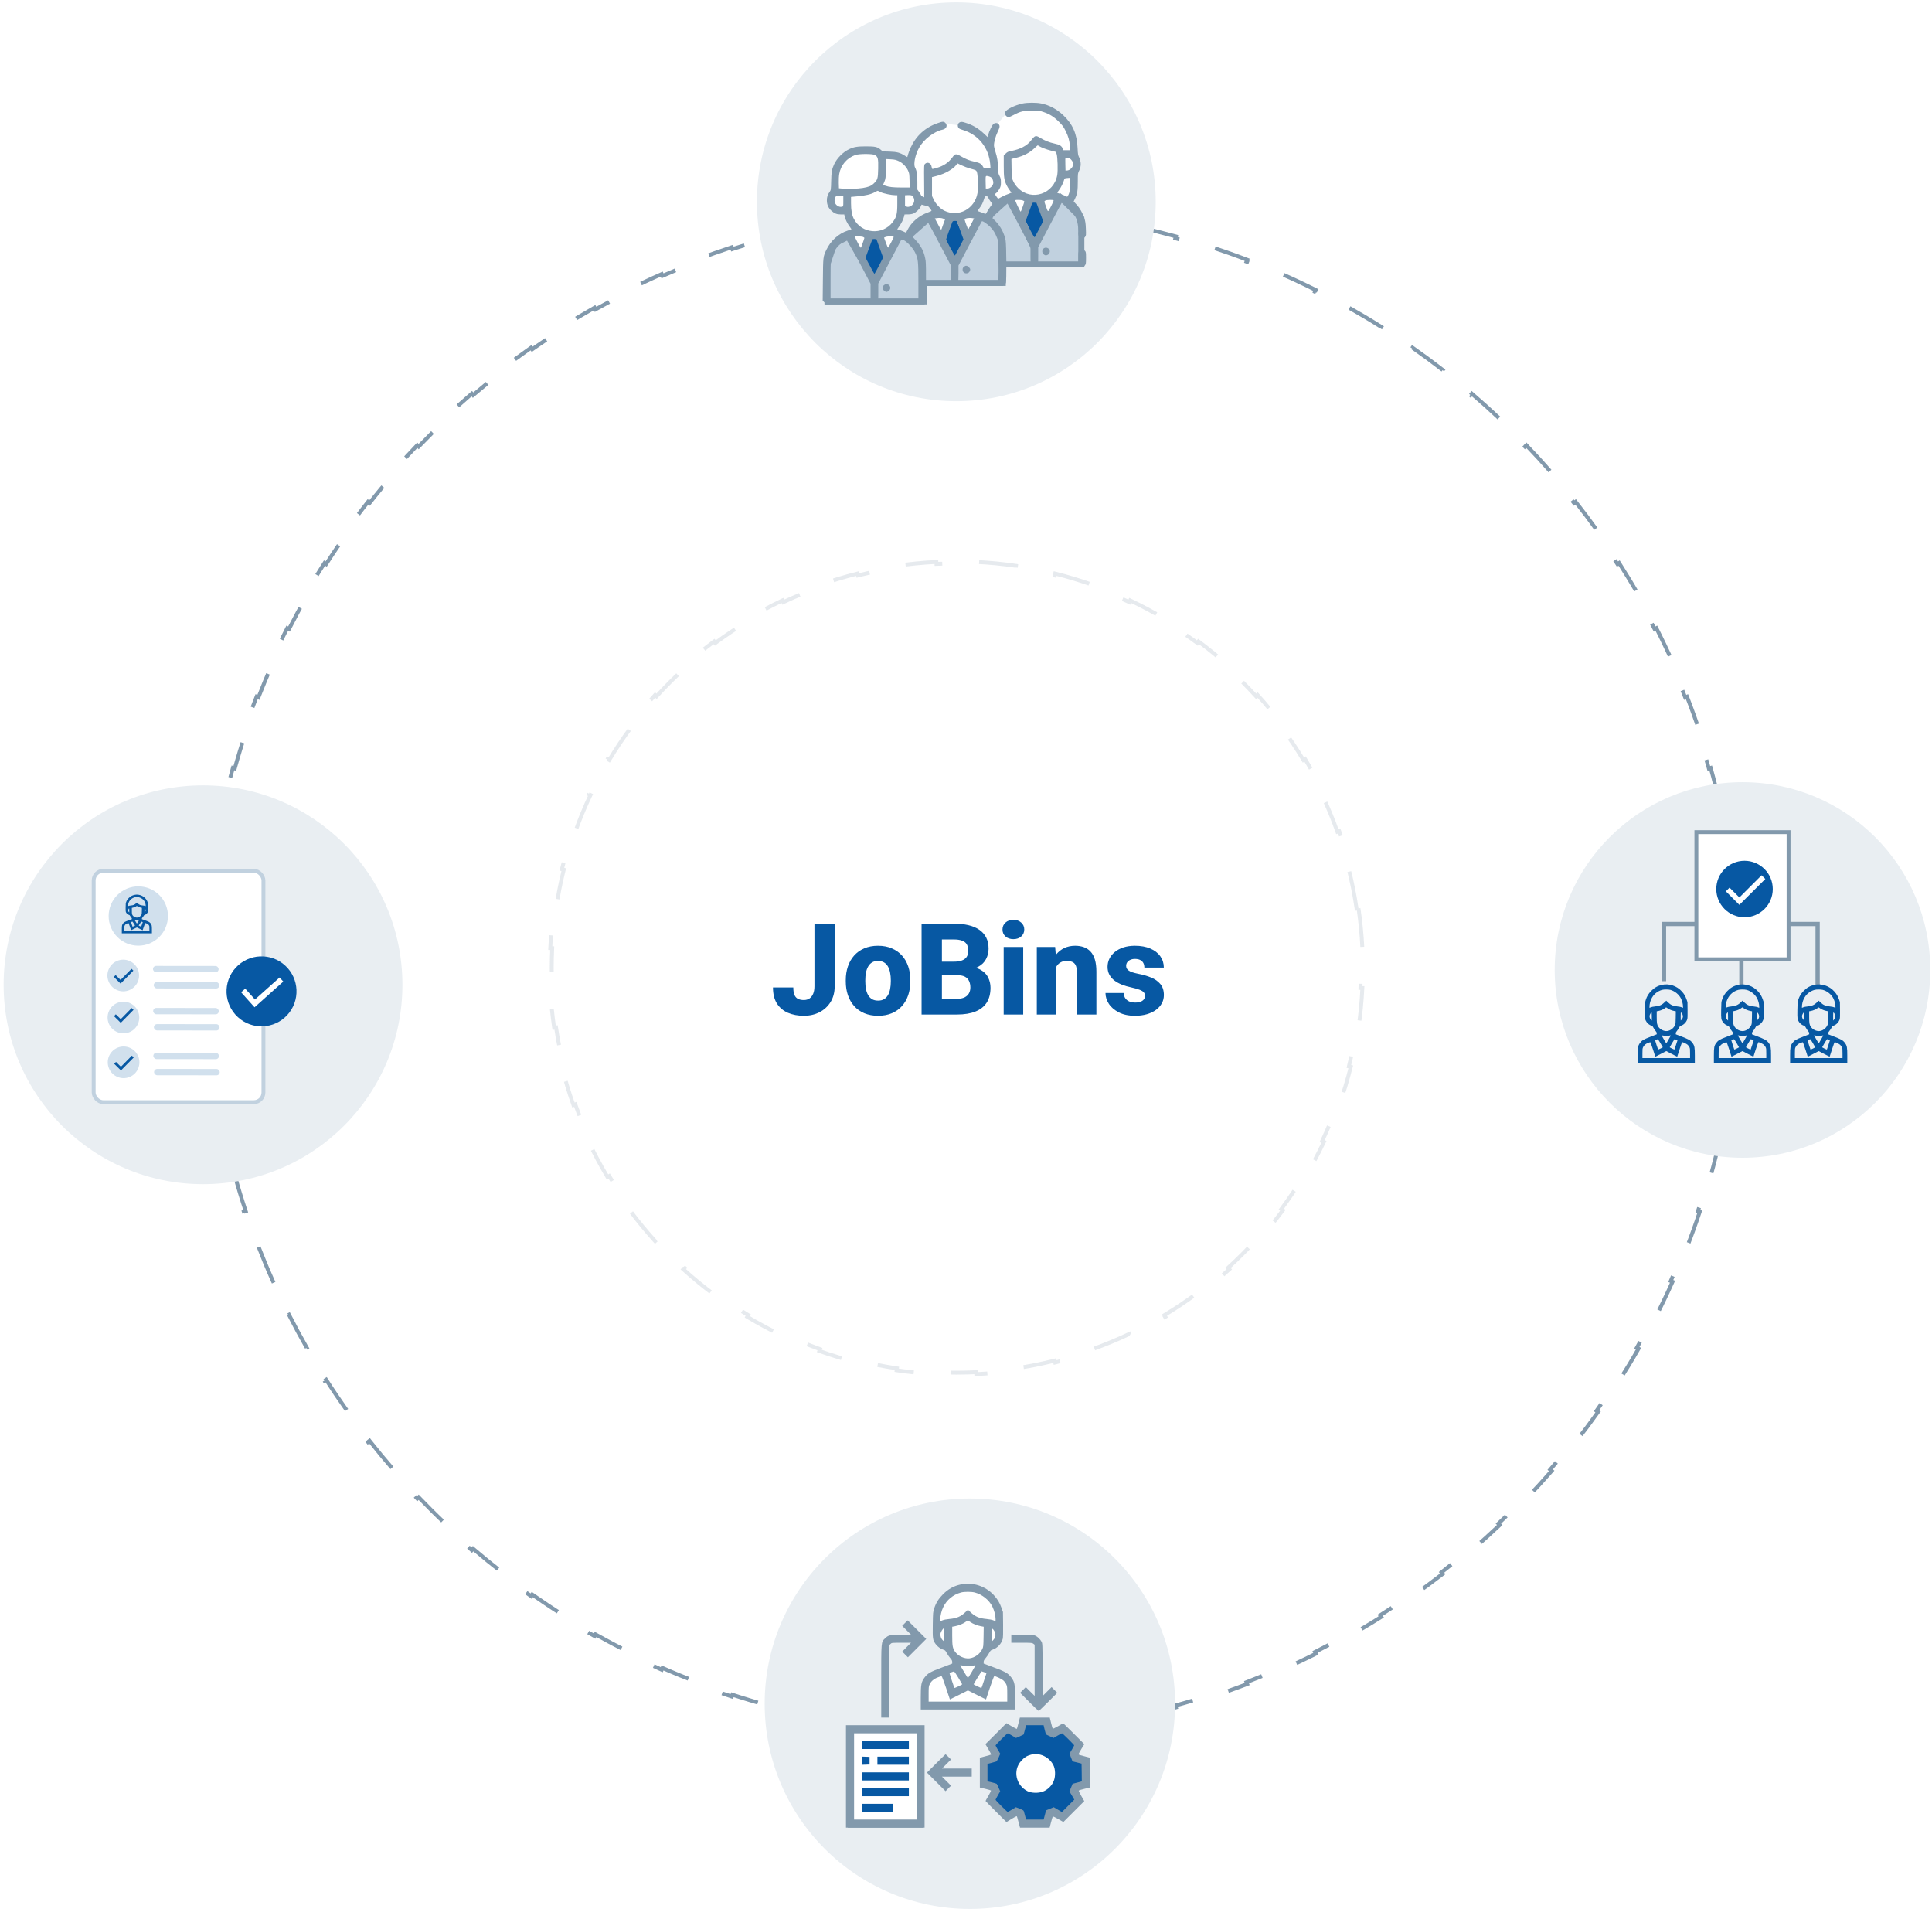 <svg width="499" height="493" viewBox="0 0 499 493" fill="none" xmlns="http://www.w3.org/2000/svg">
<path d="M448.469 236.456C448.704 239.663 448.862 242.891 448.941 246.138L448.441 246.15C448.48 247.762 448.5 249.379 448.5 251C448.5 252.621 448.48 254.238 448.441 255.85L448.941 255.862C448.862 259.109 448.704 262.337 448.469 265.544L447.97 265.507C447.733 268.737 447.418 271.945 447.026 275.13L447.522 275.191C447.126 278.412 446.651 281.609 446.1 284.78L445.608 284.694C445.054 287.882 444.423 291.044 443.717 294.177L444.205 294.287C443.492 297.45 442.703 300.584 441.839 303.688L441.358 303.554C440.491 306.668 439.549 309.751 438.534 312.801L439.009 312.959C437.986 316.033 436.889 319.074 435.72 322.079L435.254 321.897C434.083 324.908 432.84 327.883 431.526 330.819L431.982 331.024C430.66 333.979 429.267 336.896 427.806 339.772L427.36 339.546C425.897 342.423 424.366 345.261 422.767 348.055L423.201 348.303C421.595 351.112 419.921 353.877 418.182 356.597L417.76 356.328C416.022 359.046 414.219 361.719 412.353 364.344L412.76 364.634C410.886 367.27 408.949 369.857 406.951 372.395L406.558 372.086C404.563 374.62 402.507 377.103 400.391 379.535L400.769 379.863C398.647 382.302 396.466 384.688 394.229 387.02L393.868 386.673C391.636 388.999 389.348 391.271 387.004 393.485L387.348 393.849C385 396.068 382.597 398.23 380.142 400.334L379.817 399.954C377.37 402.051 374.871 404.089 372.322 406.066L372.629 406.461C370.077 408.44 367.475 410.358 364.825 412.214L364.539 411.804C361.901 413.651 359.215 415.436 356.484 417.156L356.751 417.579C354.02 419.299 351.243 420.954 348.423 422.543L348.178 422.107C345.374 423.687 342.527 425.201 339.639 426.646L339.863 427.093C336.979 428.537 334.053 429.913 331.09 431.218L330.889 430.761C327.945 432.058 324.964 433.285 321.946 434.441L322.125 434.908C319.115 436.061 316.069 437.143 312.99 438.152L312.834 437.677C309.78 438.678 306.693 439.607 303.574 440.462L303.706 440.944C300.6 441.795 297.463 442.573 294.297 443.276L294.189 442.788C291.053 443.483 287.89 444.105 284.701 444.651L284.785 445.144C281.613 445.686 278.415 446.154 275.193 446.544L275.133 446.048C271.947 446.434 268.739 446.745 265.508 446.978L265.544 447.477C262.337 447.708 259.109 447.864 255.862 447.942L255.85 447.442C254.238 447.481 252.621 447.5 251 447.5C249.379 447.5 247.762 447.481 246.15 447.442L246.138 447.942C242.891 447.864 239.663 447.708 236.456 447.477L236.492 446.978C233.261 446.745 230.053 446.434 226.867 446.048L226.807 446.544C223.585 446.154 220.387 445.686 217.215 445.144L217.299 444.651C214.11 444.105 210.947 443.483 207.811 442.788L207.703 443.276C204.537 442.573 201.4 441.795 198.294 440.944L198.426 440.462C195.307 439.607 192.22 438.678 189.166 437.677L189.01 438.152C185.931 437.143 182.885 436.061 179.875 434.908L180.054 434.441C177.036 433.285 174.055 432.058 171.111 430.761L170.91 431.218C167.947 429.913 165.021 428.537 162.137 427.093L162.361 426.646C159.473 425.201 156.626 423.687 153.822 422.107L153.577 422.543C150.757 420.954 147.981 419.299 145.249 417.579L145.516 417.156C142.785 415.436 140.099 413.651 137.461 411.804L137.175 412.214C134.525 410.358 131.923 408.44 129.371 406.461L129.678 406.066C127.129 404.089 124.63 402.051 122.183 399.954L121.858 400.334C119.403 398.23 117 396.068 114.652 393.849L114.996 393.485C112.652 391.271 110.364 388.999 108.132 386.673L107.771 387.02C105.534 384.688 103.353 382.301 101.231 379.863L101.609 379.535C99.493 377.103 97.437 374.62 95.442 372.086L95.049 372.395C93.051 369.857 91.114 367.27 89.24 364.634L89.647 364.344C87.781 361.719 85.978 359.046 84.24 356.328L83.818 356.597C82.079 353.877 80.405 351.112 78.799 348.303L79.233 348.055C77.634 345.261 76.103 342.423 74.64 339.546L74.194 339.772C72.733 336.896 71.34 333.979 70.018 331.024L70.474 330.819C69.16 327.883 67.917 324.908 66.746 321.897L66.28 322.079C65.111 319.074 64.014 316.033 62.991 312.959L63.466 312.801C62.451 309.751 61.509 306.668 60.642 303.554L60.161 303.688C59.297 300.584 58.508 297.45 57.795 294.287L58.283 294.177C57.577 291.044 56.946 287.882 56.392 284.694L55.9 284.78C55.349 281.609 54.874 278.412 54.478 275.191L54.974 275.13C54.582 271.945 54.267 268.737 54.03 265.507L53.531 265.544C53.296 262.337 53.138 259.109 53.059 255.862L53.559 255.85C53.52 254.238 53.5 252.621 53.5 251C53.5 249.379 53.52 247.762 53.559 246.15L53.059 246.138C53.138 242.891 53.296 239.663 53.531 236.456L54.03 236.493C54.267 233.263 54.582 230.055 54.974 226.87L54.478 226.809C54.874 223.588 55.349 220.391 55.9 217.22L56.392 217.306C56.946 214.118 57.577 210.956 58.283 207.823L57.795 207.713C58.508 204.55 59.297 201.416 60.161 198.312L60.642 198.447C61.509 195.332 62.451 192.249 63.466 189.199L62.991 189.041C64.014 185.967 65.111 182.926 66.28 179.921L66.746 180.103C67.917 177.092 69.16 174.117 70.474 171.181L70.018 170.976C71.34 168.021 72.733 165.104 74.194 162.228L74.64 162.454C76.103 159.577 77.634 156.739 79.233 153.945L78.799 153.697C80.405 150.888 82.079 148.123 83.818 145.403L84.24 145.672C85.978 142.954 87.781 140.281 89.647 137.656L89.24 137.366C91.114 134.73 93.051 132.143 95.049 129.605L95.442 129.914C97.437 127.38 99.493 124.897 101.609 122.465L101.231 122.137C103.353 119.699 105.534 117.312 107.771 114.98L108.132 115.327C110.364 113.001 112.652 110.729 114.996 108.515L114.652 108.151C117 105.932 119.403 103.769 121.858 101.666L122.183 102.046C124.63 99.949 127.129 97.911 129.678 95.934L129.371 95.539C131.923 93.56 134.525 91.642 137.175 89.786L137.461 90.196C140.099 88.349 142.785 86.564 145.516 84.844L145.249 84.421C147.981 82.701 150.757 81.046 153.577 79.457L153.822 79.893C156.626 78.313 159.473 76.799 162.361 75.354L162.137 74.907C165.021 73.463 167.947 72.087 170.91 70.782L171.111 71.239C174.055 69.942 177.036 68.715 180.054 67.559L179.875 67.092C182.885 65.939 185.931 64.857 189.01 63.848L189.166 64.323C192.22 63.322 195.307 62.393 198.426 61.538L198.294 61.056C201.4 60.205 204.537 59.427 207.703 58.724L207.811 59.212C210.947 58.517 214.11 57.895 217.299 57.349L217.215 56.856C220.387 56.314 223.585 55.846 226.807 55.456L226.867 55.952C230.053 55.566 233.261 55.255 236.492 55.022L236.456 54.523C239.663 54.292 242.891 54.136 246.138 54.058L246.15 54.558C247.762 54.519 249.379 54.5 251 54.5C252.621 54.5 254.238 54.519 255.85 54.558L255.862 54.058C259.109 54.136 262.337 54.292 265.544 54.523L265.508 55.022C268.739 55.255 271.947 55.566 275.133 55.952L275.193 55.456C278.415 55.846 281.613 56.314 284.785 56.856L284.701 57.349C287.89 57.895 291.053 58.517 294.189 59.212L294.297 58.724C297.463 59.427 300.6 60.205 303.706 61.056L303.574 61.538C306.693 62.393 309.78 63.322 312.834 64.323L312.99 63.848C316.069 64.857 319.115 65.939 322.125 67.092L321.946 67.559C324.964 68.715 327.945 69.942 330.889 71.239L331.09 70.782C334.053 72.087 336.979 73.463 339.863 74.907L339.639 75.354C342.527 76.799 345.374 78.313 348.178 79.893L348.423 79.457C351.243 81.046 354.02 82.701 356.751 84.421L356.484 84.844C359.215 86.564 361.901 88.349 364.539 90.196L364.825 89.786C367.475 91.642 370.077 93.56 372.629 95.539L372.322 95.934C374.871 97.911 377.37 99.949 379.817 102.046L380.142 101.666C382.597 103.77 385 105.932 387.348 108.151L387.004 108.515C389.348 110.73 391.636 113.001 393.868 115.327L394.229 114.98C396.466 117.312 398.647 119.699 400.769 122.137L400.391 122.465C402.507 124.897 404.563 127.38 406.558 129.914L406.951 129.605C408.949 132.143 410.886 134.73 412.76 137.366L412.353 137.656C414.219 140.281 416.022 142.954 417.76 145.672L418.182 145.403C419.921 148.123 421.595 150.888 423.201 153.697L422.767 153.945C424.366 156.739 425.897 159.577 427.36 162.454L427.806 162.228C429.267 165.104 430.66 168.021 431.982 170.976L431.526 171.181C432.84 174.117 434.083 177.092 435.254 180.103L435.72 179.921C436.889 182.926 437.986 185.967 439.009 189.041L438.534 189.199C439.549 192.249 440.491 195.332 441.358 198.446L441.839 198.312C442.703 201.416 443.492 204.55 444.205 207.713L443.717 207.823C444.423 210.956 445.054 214.118 445.608 217.306L446.1 217.22C446.651 220.391 447.126 223.588 447.522 226.809L447.026 226.87C447.418 230.055 447.733 233.263 447.97 236.493L448.469 236.456Z" stroke="#8299AC" stroke-dasharray="10 10"/>
<path d="M350.877 234.591C351.373 237.961 351.708 241.383 351.876 244.85L351.376 244.874C351.458 246.573 351.5 248.284 351.5 250.004C351.5 251.724 351.458 253.434 351.376 255.134L351.876 255.158C351.708 258.624 351.373 262.046 350.877 265.416L350.382 265.344C349.881 268.754 349.214 272.11 348.392 275.405L348.877 275.526C348.039 278.88 347.04 282.171 345.889 285.388L345.418 285.22C344.26 288.454 342.948 291.615 341.489 294.693L341.941 294.907C340.465 298.023 338.84 301.054 337.076 303.992L336.647 303.734C334.883 306.672 332.978 309.516 330.942 312.257L331.343 312.555C329.292 315.317 327.108 317.974 324.801 320.518L324.431 320.182C322.132 322.716 319.712 325.136 317.178 327.434L317.514 327.805C314.97 330.112 312.313 332.295 309.551 334.347L309.253 333.946C306.512 335.982 303.668 337.887 300.73 339.651L300.988 340.08C298.05 341.844 295.019 343.469 291.904 344.945L291.689 344.493C288.611 345.952 285.45 347.264 282.216 348.422L282.384 348.892C279.167 350.044 275.876 351.043 272.522 351.881L272.401 351.395C269.106 352.218 265.75 352.884 262.34 353.386L262.412 353.881C259.042 354.376 255.62 354.712 252.154 354.88L252.13 354.38C250.43 354.462 248.72 354.504 247 354.504C245.28 354.504 243.57 354.462 241.87 354.38L241.846 354.88C238.38 354.712 234.958 354.376 231.588 353.881L231.66 353.386C228.25 352.884 224.894 352.218 221.599 351.395L221.478 351.881C218.124 351.043 214.833 350.044 211.616 348.892L211.784 348.422C208.55 347.264 205.389 345.952 202.311 344.493L202.097 344.945C198.981 343.469 195.95 341.844 193.012 340.08L193.27 339.651C190.332 337.887 187.488 335.982 184.747 333.946L184.449 334.347C181.687 332.295 179.03 330.112 176.486 327.805L176.822 327.434C174.288 325.136 171.868 322.716 169.569 320.182L169.199 320.518C166.892 317.974 164.708 315.317 162.657 312.555L163.058 312.257C161.022 309.516 159.117 306.672 157.353 303.734L156.924 303.992C155.16 301.054 153.535 298.023 152.059 294.907L152.511 294.693C151.052 291.615 149.74 288.454 148.582 285.22L148.111 285.388C146.96 282.171 145.961 278.88 145.123 275.526L145.608 275.405C144.786 272.11 144.119 268.754 143.618 265.344L143.123 265.416C142.627 262.046 142.292 258.624 142.124 255.158L142.624 255.134C142.542 253.434 142.5 251.724 142.5 250.004C142.5 248.284 142.542 246.573 142.624 244.874L142.124 244.85C142.292 241.383 142.627 237.961 143.123 234.591L143.618 234.664C144.119 231.254 144.786 227.898 145.608 224.603L145.123 224.482C145.961 221.128 146.96 217.837 148.111 214.619L148.582 214.788C149.74 211.553 151.052 208.393 152.511 205.315L152.059 205.1C153.535 201.985 155.16 198.954 156.924 196.016L157.353 196.274C159.117 193.336 161.022 190.492 163.058 187.751L162.657 187.453C164.708 184.691 166.892 182.034 169.199 179.49L169.569 179.826C171.868 177.292 174.288 174.871 176.822 172.573L176.486 172.203C179.03 169.896 181.687 167.712 184.449 165.661L184.747 166.062C187.488 164.026 190.332 162.121 193.27 160.357L193.012 159.928C195.95 158.164 198.981 156.539 202.097 155.063L202.311 155.514C205.389 154.056 208.55 152.744 211.784 151.586L211.616 151.115C214.833 149.964 218.124 148.965 221.478 148.127L221.599 148.612C224.894 147.79 228.25 147.123 231.66 146.622L231.588 146.127C234.958 145.631 238.38 145.296 241.846 145.128L241.87 145.628C243.57 145.545 245.28 145.504 247 145.504C248.72 145.504 250.43 145.545 252.13 145.628L252.154 145.128C255.62 145.296 259.042 145.631 262.412 146.127L262.34 146.622C265.75 147.123 269.106 147.79 272.401 148.612L272.522 148.127C275.876 148.965 279.167 149.964 282.384 151.115L282.216 151.586C285.45 152.744 288.611 154.056 291.689 155.514L291.903 155.063C295.019 156.539 298.05 158.164 300.988 159.928L300.73 160.357C303.668 162.121 306.512 164.026 309.253 166.062L309.551 165.661C312.313 167.712 314.97 169.896 317.514 172.203L317.178 172.573C319.712 174.871 322.132 177.292 324.431 179.826L324.801 179.49C327.108 182.034 329.292 184.691 331.343 187.453L330.942 187.751C332.978 190.492 334.883 193.336 336.647 196.274L337.076 196.016C338.84 198.954 340.465 201.985 341.941 205.1L341.489 205.314C342.948 208.393 344.26 211.553 345.418 214.788L345.889 214.619C347.04 217.837 348.039 221.128 348.877 224.482L348.392 224.603C349.214 227.898 349.881 231.254 350.382 234.664L350.877 234.591Z" stroke="#8299AC" stroke-opacity="0.2" stroke-dasharray="10 10"/>
<circle cx="52.438" cy="254.322" r="51.5" fill="#E9EEF2"/>
<rect x="24.193" y="224.881" width="43.851" height="59.766" rx="2.5" fill="white" stroke="#C1D1DF"/>
<circle cx="67.546" cy="256.02" r="9.036" transform="rotate(-47.477 67.546 256.02)" fill="#0758A3"/>
<path d="M62.278 256.261L65.743 260.136L73.17 253.49L72.214 252.437L65.853 258.129L63.33 255.312L62.278 256.261Z" fill="white"/>
<circle cx="35.722" cy="236.569" r="7.658" transform="rotate(-22.62 35.722 236.569)" fill="#D1E0ED"/>
<path d="M34.762 231.102C34.181 231.223 33.722 231.469 33.29 231.889C32.929 232.241 32.725 232.559 32.576 232.99C32.474 233.282 32.47 233.327 32.454 234.307C32.438 235.428 32.45 235.503 32.681 235.825C32.823 236.026 33.094 236.219 33.325 236.283C33.467 236.321 33.502 236.359 33.608 236.552C33.675 236.673 33.804 236.855 33.894 236.953C34.016 237.086 34.055 237.157 34.055 237.26V237.388L33.188 237.706C32.238 238.047 32.038 238.16 31.775 238.497C31.504 238.846 31.465 239.05 31.465 240.11V241.033H35.35H39.236V240.11C39.236 239.054 39.197 238.846 38.93 238.501C38.635 238.126 38.455 238.032 37.05 237.532L36.646 237.388V237.26C36.646 237.157 36.685 237.086 36.806 236.953C36.897 236.855 37.026 236.673 37.093 236.552C37.199 236.359 37.234 236.321 37.376 236.283C37.752 236.177 38.121 235.802 38.215 235.428C38.247 235.314 38.255 234.917 38.247 234.273L38.235 233.293L38.113 232.96C37.956 232.54 37.788 232.271 37.478 231.946C36.791 231.226 35.731 230.897 34.762 231.102ZM35.916 231.741C36.524 231.896 37.093 232.335 37.364 232.862C37.521 233.172 37.627 233.562 37.627 233.849V234.027L37.454 233.955C37.352 233.91 37.12 233.868 36.877 233.846C36.277 233.793 35.951 233.66 35.558 233.301L35.35 233.111L35.146 233.301C34.75 233.66 34.424 233.793 33.824 233.846C33.58 233.868 33.349 233.91 33.247 233.955L33.074 234.027V233.849C33.074 233.581 33.172 233.187 33.309 232.918C33.596 232.332 34.122 231.915 34.781 231.741C35.048 231.669 35.637 231.673 35.916 231.741ZM35.543 234.084C35.778 234.239 36.104 234.364 36.422 234.421L36.65 234.463L36.638 235.257C36.626 235.995 36.618 236.067 36.536 236.23C36.332 236.631 35.919 236.919 35.476 236.972C35.052 237.017 34.538 236.79 34.283 236.435C34.09 236.166 34.055 235.98 34.055 235.186V234.463L34.283 234.421C34.597 234.364 34.926 234.235 35.142 234.088C35.248 234.02 35.335 233.963 35.335 233.959C35.339 233.955 35.433 234.012 35.543 234.084ZM33.388 235.117V235.636L33.27 235.526C33.133 235.401 33.054 235.17 33.09 235C33.117 234.868 33.29 234.599 33.349 234.599C33.372 234.599 33.388 234.803 33.388 235.117ZM37.548 234.845C37.666 235.083 37.635 235.31 37.45 235.5L37.317 235.64L37.313 235.117C37.313 234.618 37.317 234.599 37.387 234.633C37.427 234.656 37.501 234.75 37.548 234.845ZM35.24 237.578C35.445 237.589 35.66 237.581 35.766 237.555C35.868 237.528 35.955 237.517 35.967 237.525C35.982 237.544 35.382 238.531 35.35 238.535C35.331 238.535 34.762 237.623 34.726 237.54C34.718 237.517 34.75 237.513 34.805 237.528C34.856 237.544 35.052 237.566 35.24 237.578ZM34.562 238.512C34.738 238.793 34.879 239.027 34.879 239.035C34.879 239.061 34.255 239.345 34.24 239.326C34.216 239.303 33.82 238.145 33.831 238.138C33.871 238.111 34.165 238.013 34.2 238.009C34.224 238.005 34.389 238.232 34.562 238.512ZM36.689 238.07C36.795 238.107 36.877 238.153 36.869 238.176C36.861 238.195 36.767 238.459 36.665 238.762C36.563 239.065 36.473 239.319 36.461 239.326C36.445 239.345 35.821 239.061 35.821 239.035C35.821 239.001 36.457 238.005 36.477 238.005C36.489 238.005 36.583 238.036 36.689 238.07ZM33.545 239.311L33.863 240.235L34.609 239.879L35.35 239.519L36.092 239.879L36.838 240.235L37.156 239.311C37.332 238.8 37.497 238.384 37.521 238.384C37.635 238.384 38.113 238.6 38.251 238.713C38.337 238.781 38.447 238.917 38.498 239.02C38.581 239.182 38.588 239.243 38.588 239.803V240.409H35.35H32.112V239.803C32.112 239.247 32.12 239.182 32.207 239.02C32.324 238.781 32.548 238.6 32.87 238.482C33.015 238.429 33.153 238.388 33.18 238.388C33.203 238.384 33.364 238.793 33.545 239.311Z" fill="#0758A3"/>
<circle cx="31.833" cy="251.928" r="4.089" transform="rotate(-22.62 31.833 251.928)" fill="#D1E0ED"/>
<path d="M29.397 252.297L31.144 254.021L34.448 250.669L33.967 250.201L31.137 253.071L29.864 251.818L29.397 252.297Z" fill="#0758A3"/>
<rect width="16.954" height="1.635" rx="0.817" transform="matrix(1 0.001 0.001 1 39.514 249.451)" fill="#D1E0ED"/>
<rect width="16.954" height="1.635" rx="0.817" transform="matrix(1 0.001 0.001 1 39.701 253.631)" fill="#D1E0ED"/>
<circle cx="31.88" cy="262.78" r="4.089" transform="rotate(-22.62 31.88 262.78)" fill="#D1E0ED"/>
<path d="M29.442 262.424L31.189 264.148L34.493 260.796L34.011 260.328L31.182 263.198L29.909 261.945L29.442 262.424Z" fill="#0758A3"/>
<rect width="16.954" height="1.635" rx="0.817" transform="matrix(1 0.001 0.001 1 39.56 260.303)" fill="#D1E0ED"/>
<rect width="16.954" height="1.635" rx="0.817" transform="matrix(1 0.001 0.001 1 39.75 264.482)" fill="#D1E0ED"/>
<circle cx="31.923" cy="274.352" r="4.089" transform="rotate(-22.62 31.923 274.352)" fill="#D1E0ED"/>
<path d="M29.489 274.723L31.236 276.447L34.54 273.094L34.058 272.627L31.229 275.497L29.956 274.244L29.489 274.723Z" fill="#0758A3"/>
<rect width="16.954" height="1.635" rx="0.817" transform="matrix(1 0.001 0.001 1 39.603 271.877)" fill="#D1E0ED"/>
<rect width="16.954" height="1.635" rx="0.817" transform="matrix(1 0.001 0.001 1 39.795 276.057)" fill="#D1E0ED"/>
<circle cx="247" cy="52.111" r="51.5" fill="#E9EEF2"/>
<g clip-path="url(#clip0_375_564)">
<path d="M216.079 43.261L215.482 49.226L214.289 51.612L215.482 54.595H218.465L220.85 58.174L219.657 61.156L226.219 72.49L232.78 61.156L230.394 58.174L232.78 54.595H235.763L238.149 52.209H241.131L242.324 54.595L239.938 55.788L246.5 68.314L253.657 55.788L251.272 55.191L254.254 49.823H255.447L257.833 52.209L260.219 51.612L267.377 63.542L273.342 51.612L276.921 52.209L277.517 48.033V43.261V36.7L272.745 28.946L267.377 27.156L260.219 28.946L256.64 33.121L255.447 36.7L248.886 32.525L244.114 31.928L241.131 33.121L237.552 34.911C236.956 36.104 235.763 38.728 235.763 39.683C235.763 40.876 235.166 41.472 234.57 42.069C234.093 42.546 231.587 41.472 230.394 40.876H227.412L226.219 38.49L219.657 39.683L216.079 43.261Z" fill="white"/>
<path d="M215.483 62.945L219.062 61.156L225.623 72.489L232.185 61.156H234.571L239.939 56.384L246.5 67.717L252.465 56.384H254.851L260.816 51.016L266.781 63.542L273.939 51.016L279.307 56.384V68.314H259.027L258.43 73.086H238.746L238.149 77.858H213.693V68.314L215.483 62.945Z" fill="#C1D1DF" stroke="#8299AC" stroke-width="1.5"/>
<path d="M222.641 65.331L225.623 61.155L226.22 60.559L229.202 67.12L225.623 72.488L222.641 65.331Z" fill="#0758A3"/>
<path d="M242.922 60.559L245.904 56.384L246.501 55.787L249.483 62.349L245.904 67.717L242.922 60.559Z" fill="#0758A3"/>
<path d="M264.395 55.788L266.184 51.612L267.973 51.016L270.956 57.577L267.377 62.945L264.395 55.788Z" fill="#0758A3"/>
<path d="M264.097 26.735C262.171 27.147 259.927 28.236 259.648 28.9C259.382 29.538 259.861 30.228 260.564 30.228C260.711 30.228 261.255 29.989 261.8 29.697C263.539 28.767 264.35 28.568 266.554 28.568C268.281 28.581 268.586 28.608 269.543 28.94C271.083 29.458 272.186 30.148 273.474 31.424C274.43 32.367 274.709 32.765 275.227 33.814C275.944 35.275 276.223 36.245 276.329 37.732L276.422 38.795H275.546H274.669L274.443 38.29C274.151 37.652 273.646 37.347 272.332 37.068C271.03 36.789 269.968 36.364 268.786 35.673C267.457 34.877 267.378 34.903 266.249 36.338C265.226 37.652 263.473 38.569 261.109 39.007C260.405 39.14 260.153 39.259 259.754 39.658L259.25 40.163V42.872C259.25 45.781 259.356 46.498 259.98 47.826C260.166 48.211 260.525 48.809 260.79 49.141C261.056 49.486 261.242 49.791 261.215 49.805C261.202 49.831 260.843 49.951 260.445 50.084C260.046 50.203 259.276 50.548 258.758 50.827L257.789 51.345L257.39 50.801C257.178 50.495 256.992 50.203 256.992 50.15C256.992 50.11 257.151 49.951 257.364 49.791C257.563 49.645 257.908 49.207 258.121 48.809C258.466 48.184 258.519 47.959 258.519 47.095C258.519 46.272 258.453 45.98 258.147 45.409C257.842 44.811 257.789 44.559 257.789 43.589C257.789 42.009 257.563 40.574 257.111 39.22C256.899 38.569 256.726 37.825 256.726 37.559C256.726 36.656 257.125 35.222 257.656 34.106C258.254 32.858 258.293 32.526 257.948 32.074C257.629 31.702 256.979 31.676 256.58 32.035C256.235 32.327 255.478 33.894 255.239 34.784L255.079 35.395L254.189 34.558C252.702 33.15 251.175 32.247 249.315 31.689C248.505 31.437 248.293 31.424 247.961 31.556C247.443 31.769 247.23 32.38 247.496 32.884C247.655 33.203 247.881 33.323 248.664 33.562C252.675 34.744 255.425 38.184 255.757 42.447L255.836 43.496H254.986C254.136 43.496 254.123 43.483 253.871 43.018C253.486 42.314 253.061 42.062 251.799 41.783C250.391 41.477 249.488 41.119 248.186 40.362C246.925 39.631 246.699 39.658 245.982 40.641C244.959 42.022 243.697 42.872 241.864 43.39C241.386 43.536 240.921 43.642 240.842 43.642C240.762 43.642 240.656 43.39 240.616 43.084C240.483 42.128 239.54 41.703 238.916 42.327C238.664 42.58 238.65 42.713 238.69 46.777C238.717 49.061 238.717 50.947 238.69 50.947C238.518 50.947 237.867 50.509 237.867 50.389C237.867 50.309 237.654 49.951 237.402 49.605L236.937 48.955V46.989C236.937 44.997 236.791 44.134 236.339 43.257C235.888 42.367 236.379 39.95 237.402 38.13C238.597 35.979 241.254 33.947 243.471 33.482C244.454 33.27 244.813 32.393 244.175 31.756C243.764 31.331 243.485 31.344 242.17 31.809C238.982 32.911 236.618 35.049 235.211 38.117C234.945 38.702 234.639 39.485 234.546 39.857C234.454 40.216 234.361 40.535 234.347 40.561C234.321 40.588 234.029 40.415 233.67 40.189C232.435 39.419 231.718 39.22 229.765 39.153L227.972 39.1L227.454 38.648C226.618 37.931 226.007 37.798 223.656 37.798C221.451 37.798 220.575 37.945 219.339 38.516C217.772 39.246 216.192 40.827 215.448 42.42C214.85 43.735 214.731 44.399 214.678 46.803C214.625 49.008 214.598 49.127 214.293 49.539C213.775 50.217 213.562 50.88 213.562 51.77C213.562 52.833 213.974 53.749 214.757 54.44C215.528 55.144 216.125 55.37 217.175 55.383H218.064L218.144 55.861C218.264 56.512 218.901 57.813 219.486 58.57C219.751 58.916 219.937 59.208 219.911 59.221C219.897 59.234 219.419 59.394 218.875 59.58C216.564 60.337 214.505 62.223 213.416 64.56C212.593 66.3 212.593 66.34 212.539 72.224L212.486 77.642L212.818 77.974C213.243 78.399 213.748 78.399 214.16 77.974L214.492 77.656V72.702C214.492 67.243 214.545 66.778 215.315 65.171C215.979 63.777 218.463 61.479 218.848 61.904C218.914 61.984 220.296 64.56 221.916 67.655L224.851 73.273V75.464C224.851 77.616 224.851 77.656 225.183 77.974C225.595 78.399 226.1 78.399 226.511 77.974C226.843 77.656 226.843 77.616 226.843 75.438V73.22L229.858 67.469L232.886 61.718L233.418 62.01C234.374 62.528 235.782 64.055 236.326 65.158C237.136 66.818 237.203 67.402 237.203 72.888V77.762L237.548 78.027C237.986 78.373 238.411 78.386 238.81 78.054L239.129 77.802L239.168 73.1C239.195 70.364 239.155 67.974 239.075 67.376C238.796 65.291 238 63.63 236.552 62.077L235.715 61.173L236.087 60.416C236.565 59.46 238.053 57.88 238.903 57.415L239.554 57.056L242.568 62.794L245.57 68.518V70.617C245.57 71.891 245.623 72.848 245.716 73.047C246.021 73.724 247.084 73.777 247.416 73.14C247.509 72.994 247.562 71.984 247.562 70.723V68.571L250.564 62.847C252.224 59.699 253.592 57.096 253.618 57.083C253.711 56.963 255 57.853 255.664 58.504C256.514 59.341 257.018 60.138 257.51 61.426L257.855 62.302L257.882 67.482C257.908 70.324 257.948 72.795 257.988 72.954C258.028 73.127 258.24 73.352 258.466 73.472C258.811 73.645 258.944 73.645 259.263 73.512C259.489 73.432 259.714 73.246 259.781 73.113C260.007 72.715 259.954 63.245 259.728 62.077C259.369 60.191 258.373 58.331 257.005 57.003L256.341 56.339L256.766 55.542C257.005 55.104 257.496 54.413 257.868 54.002C258.625 53.205 259.993 52.288 260.166 52.488C260.232 52.554 261.6 55.13 263.221 58.212L266.156 63.816V65.995C266.156 68 266.182 68.199 266.435 68.531C266.793 68.983 267.457 69.009 267.856 68.571C268.135 68.279 268.148 68.133 268.148 66.074V63.87L271.136 58.185C272.77 55.064 274.151 52.474 274.191 52.434C274.337 52.275 275.293 52.926 276.196 53.802C277.79 55.37 278.494 57.149 278.507 59.659C278.507 60.682 278.547 60.921 278.786 61.227C279.171 61.718 279.849 61.705 280.234 61.213C280.513 60.868 280.526 60.735 280.46 59.115C280.42 57.76 280.327 57.163 280.075 56.366C279.623 55.011 278.919 53.776 278.043 52.82L277.312 52.036L277.711 51.199C278.255 50.017 278.375 49.247 278.375 46.83C278.375 44.798 278.388 44.705 278.746 44.027C279.251 43.031 279.251 41.756 278.746 40.72C278.441 40.083 278.388 39.777 278.321 38.263C278.175 34.598 277.06 32.048 274.603 29.737C272.943 28.17 270.99 27.134 268.918 26.722C267.643 26.456 265.346 26.47 264.097 26.735ZM268.347 37.719C268.839 38.051 270.326 38.622 271.535 38.927L272.73 39.233L272.916 39.804C273.168 40.627 273.261 44.054 273.075 45.183C272.212 50.097 266.421 52.036 262.955 48.57C262.437 48.052 262.012 47.454 261.733 46.87C261.308 45.967 261.308 45.967 261.268 43.509L261.229 41.052L262.464 40.747C264.257 40.309 265.904 39.472 267.032 38.41C267.537 37.931 267.975 37.546 268.015 37.533C268.055 37.533 268.201 37.613 268.347 37.719ZM225.993 40.043C226.764 40.508 226.87 40.986 226.817 43.549C226.764 46.166 226.671 46.471 225.608 47.454C224.984 48.038 224.267 48.317 222.779 48.556C221.597 48.755 218.795 48.849 217.679 48.729L216.683 48.623L216.643 47.228C216.617 46.458 216.67 45.422 216.763 44.931C217.135 42.673 218.742 40.787 220.933 40.03C221.943 39.684 225.409 39.684 225.993 40.043ZM276.263 40.92C276.754 41.185 277.179 41.849 277.179 42.38C277.179 43.191 276.343 44.041 275.532 44.041H275.2L275.161 42.434C275.134 41.557 275.147 40.8 275.174 40.773C275.307 40.654 275.891 40.734 276.263 40.92ZM232.089 41.584C233.086 42.062 233.989 42.952 234.493 43.974C234.852 44.718 234.879 44.891 234.918 46.591L234.971 48.423H232.86C230.682 48.423 229.579 48.304 228.623 47.945L228.079 47.746L228.424 46.923C228.743 46.152 228.769 45.94 228.809 43.589L228.862 41.079L230.071 41.145C231.054 41.199 231.452 41.291 232.089 41.584ZM250.55 43.523C252.131 43.948 252.184 43.974 252.343 44.532C252.582 45.289 252.662 48.742 252.476 49.845C251.786 53.949 247.562 56.206 243.91 54.413C242.834 53.882 241.705 52.7 241.147 51.518L240.722 50.615V48.184V45.741L241.931 45.435C244.016 44.904 246.194 43.682 246.991 42.593L247.296 42.195L248.386 42.713C248.996 43.005 249.966 43.363 250.55 43.523ZM255.889 45.754C256.301 45.967 256.633 46.777 256.54 47.348C256.434 48.012 255.704 48.689 255.079 48.689H254.614L254.575 47.095C254.548 45.767 254.561 45.502 254.734 45.462C254.973 45.409 255.518 45.541 255.889 45.754ZM276.356 47.72C276.316 49.234 276.25 49.659 276.024 50.177C275.864 50.535 275.692 50.814 275.652 50.814C275.612 50.814 275.36 50.708 275.081 50.562C274.815 50.429 274.257 50.217 273.859 50.084C273.461 49.951 273.102 49.831 273.075 49.805C273.049 49.778 273.235 49.473 273.5 49.127C274.058 48.357 274.563 47.361 274.789 46.604C274.948 46.059 274.975 46.046 275.572 45.993C275.904 45.967 276.236 45.94 276.303 45.927C276.356 45.913 276.382 46.724 276.356 47.72ZM227.507 49.645C228.238 49.991 230.283 50.416 231.253 50.416H231.757V52.647C231.757 55.29 231.558 56.06 230.575 57.362C227.919 60.855 222.487 60.377 220.508 56.472C220.03 55.529 219.804 54.281 219.804 52.461V50.854L221.531 50.695C223.576 50.509 225.024 50.163 225.954 49.632C226.339 49.42 226.671 49.26 226.711 49.273C226.75 49.287 227.109 49.459 227.507 49.645ZM235.928 50.96C236.432 51.81 235.968 52.992 235.011 53.324C234.613 53.457 234.387 53.457 234.121 53.351L233.75 53.205V51.824V50.429L234.52 50.389C235.383 50.349 235.622 50.442 235.928 50.96ZM217.188 50.681H217.812V51.996C217.812 53.298 217.812 53.311 217.467 53.391C216.577 53.617 215.554 52.793 215.554 51.863C215.554 51.106 215.886 50.495 216.258 50.602C216.418 50.642 216.829 50.681 217.188 50.681ZM255.279 51.106C255.371 51.332 255.65 51.784 255.889 52.102L256.328 52.673L255.876 53.258C255.637 53.59 255.239 54.174 255.013 54.586C254.588 55.316 254.575 55.33 254.229 55.144C254.03 55.051 253.552 54.865 253.18 54.745C252.795 54.613 252.476 54.493 252.476 54.453C252.476 54.427 252.689 54.121 252.954 53.789C253.539 53.019 253.844 52.421 254.15 51.438C254.362 50.761 254.429 50.681 254.747 50.681C255.013 50.681 255.146 50.774 255.279 51.106ZM264.15 51.757C264.376 51.837 264.562 51.97 264.562 52.049C264.562 52.275 263.712 54.666 263.632 54.666C263.473 54.666 262.105 51.744 262.225 51.691C262.517 51.571 263.739 51.611 264.15 51.757ZM272.093 51.717C272.199 51.784 272 52.262 271.468 53.271C270.579 54.918 270.751 54.945 270.061 53.059C269.675 51.983 269.675 51.956 270.047 51.77C270.379 51.611 271.854 51.571 272.093 51.717ZM268.56 54.745L269.436 57.123L268.44 59.048C267.882 60.111 267.364 61.081 267.285 61.2C267.165 61.386 266.966 61.081 266.023 59.261L264.907 57.109L265.678 54.984C266.103 53.829 266.501 52.753 266.554 52.594C266.647 52.368 266.767 52.315 267.179 52.342L267.683 52.368L268.56 54.745ZM239.593 53.205C239.779 53.218 240.589 54.214 240.589 54.44C240.589 54.493 240.191 54.679 239.713 54.852C237.375 55.662 235.396 57.362 234.334 59.474L234.015 60.098L233.325 59.779C232.939 59.593 232.421 59.407 232.196 59.367C231.957 59.327 231.757 59.261 231.757 59.221C231.757 59.181 231.957 58.876 232.209 58.531C232.793 57.734 233.298 56.711 233.484 55.967L233.63 55.383L234.52 55.37C235.038 55.37 235.622 55.277 235.914 55.144C236.605 54.838 237.508 53.988 237.787 53.364L238.026 52.846L238.704 53.032C239.075 53.125 239.474 53.205 239.593 53.205ZM243.618 56.459L244.096 56.658L243.684 57.747C243.458 58.358 243.246 58.956 243.219 59.075C243.179 59.208 243.113 59.314 243.06 59.314C243.02 59.314 242.635 58.663 242.223 57.853L241.453 56.406L241.825 56.352C242.608 56.233 243.166 56.273 243.618 56.459ZM251.175 56.339L251.679 56.432L250.936 57.88C250.524 58.677 250.139 59.288 250.072 59.221C249.953 59.088 249.156 56.937 249.156 56.724C249.156 56.379 250.218 56.18 251.175 56.339ZM247.987 59.434L248.85 61.824L247.788 63.856C247.217 64.972 246.699 65.928 246.646 65.995C246.553 66.088 244.375 62.09 244.375 61.811C244.375 61.678 245.53 58.438 245.915 57.481C246.061 57.109 246.141 57.056 246.593 57.056H247.111L247.987 59.434ZM222.925 61.2C223.111 61.28 223.257 61.399 223.257 61.452C223.257 61.545 222.819 62.807 222.434 63.83C222.328 64.122 222.248 64.029 221.518 62.648C221.093 61.824 220.734 61.134 220.734 61.094C220.734 60.974 222.607 61.054 222.925 61.2ZM230.828 61.187C230.828 61.399 229.473 63.963 229.367 63.963C229.314 63.963 229.061 63.378 228.809 62.661L228.331 61.373L228.689 61.213C229.141 61.001 230.828 60.988 230.828 61.187ZM227.229 64.148L228.092 66.526L227.043 68.571C226.458 69.7 225.94 70.643 225.887 70.683C225.794 70.736 225.449 70.138 224.227 67.814L223.563 66.539L224.386 64.268C224.851 63.006 225.263 61.917 225.316 61.838C225.369 61.758 225.621 61.705 225.887 61.731L226.365 61.771L227.229 64.148Z" fill="#8299AC"/>
<path d="M269.477 64.228C269.078 64.626 269.118 65.33 269.556 65.675C269.955 65.994 270.127 66.02 270.592 65.808C271.031 65.609 271.256 65.051 271.084 64.586C270.831 63.949 269.955 63.749 269.477 64.228Z" fill="#8299AC"/>
<path d="M278.773 64.787C278.534 65.039 278.508 65.252 278.508 66.633C278.508 68.001 278.534 68.213 278.787 68.532C279.159 69.01 279.849 69.01 280.221 68.532C280.473 68.213 280.5 68.001 280.5 66.633C280.5 65.252 280.473 65.039 280.234 64.787C280.048 64.601 279.796 64.495 279.504 64.495C279.212 64.495 278.959 64.601 278.773 64.787Z" fill="#8299AC"/>
<path d="M248.97 68.89C248.718 69.09 248.625 69.289 248.625 69.621C248.625 70.816 250.285 70.962 250.564 69.78C250.63 69.488 250.564 69.342 250.245 69.01C249.767 68.545 249.448 68.505 248.97 68.89Z" fill="#8299AC"/>
<path d="M228.318 73.631C227.88 73.976 227.906 74.68 228.358 75.078C228.81 75.463 229.128 75.463 229.58 75.078C230.576 74.215 229.328 72.807 228.318 73.631Z" fill="#8299AC"/>
<path d="M213.096 77.858H238.745V73.086H259.026V68.314H279.306V59.963" stroke="#8299AC" stroke-width="1.5"/>
</g>
<g filter="url(#filter0_d_375_564)">
<circle cx="250.5" cy="250.504" r="66.5" fill="white"/>
</g>
<path d="M210.36 254.721V238.543H215.581V254.721C215.581 256.289 215.226 257.643 214.517 258.781C213.819 259.909 212.868 260.785 211.665 261.408C210.473 262.02 209.125 262.326 207.621 262.326C206.074 262.326 204.699 262.068 203.496 261.553C202.292 261.026 201.347 260.226 200.66 259.152C199.983 258.067 199.645 256.687 199.645 255.011H204.897C204.897 255.838 205 256.493 205.204 256.977C205.418 257.449 205.73 257.782 206.138 257.976C206.546 258.169 207.041 258.266 207.621 258.266C208.179 258.266 208.663 258.131 209.071 257.863C209.479 257.583 209.796 257.181 210.021 256.654C210.247 256.117 210.36 255.473 210.36 254.721ZM218.449 253.464V253.125C218.449 251.847 218.631 250.671 218.997 249.597C219.362 248.512 219.899 247.572 220.608 246.777C221.317 245.982 222.187 245.364 223.218 244.924C224.25 244.473 225.431 244.247 226.763 244.247C228.117 244.247 229.309 244.473 230.34 244.924C231.382 245.364 232.258 245.982 232.967 246.777C233.676 247.572 234.213 248.512 234.578 249.597C234.943 250.671 235.126 251.847 235.126 253.125V253.464C235.126 254.731 234.943 255.908 234.578 256.993C234.213 258.067 233.676 259.007 232.967 259.812C232.258 260.607 231.388 261.225 230.356 261.666C229.325 262.106 228.138 262.326 226.795 262.326C225.463 262.326 224.276 262.106 223.234 261.666C222.192 261.225 221.317 260.607 220.608 259.812C219.899 259.007 219.362 258.067 218.997 256.993C218.631 255.908 218.449 254.731 218.449 253.464ZM223.492 253.125V253.464C223.492 254.151 223.546 254.796 223.653 255.397C223.771 255.999 223.959 256.525 224.217 256.977C224.475 257.428 224.813 257.782 225.232 258.04C225.662 258.287 226.183 258.411 226.795 258.411C227.408 258.411 227.923 258.287 228.342 258.04C228.761 257.782 229.1 257.428 229.357 256.977C229.615 256.525 229.798 255.999 229.905 255.397C230.023 254.796 230.083 254.151 230.083 253.464V253.125C230.083 252.449 230.023 251.815 229.905 251.224C229.798 250.623 229.615 250.091 229.357 249.629C229.1 249.167 228.756 248.807 228.326 248.549C227.907 248.292 227.386 248.163 226.763 248.163C226.162 248.163 225.651 248.292 225.232 248.549C224.813 248.807 224.475 249.167 224.217 249.629C223.959 250.091 223.771 250.623 223.653 251.224C223.546 251.815 223.492 252.449 223.492 253.125ZM247.404 251.869H241.378L241.346 248.356H246.325C247.206 248.356 247.92 248.249 248.468 248.034C249.026 247.819 249.435 247.507 249.692 247.099C249.95 246.68 250.079 246.165 250.079 245.552C250.079 244.854 249.95 244.29 249.692 243.86C249.435 243.431 249.026 243.119 248.468 242.926C247.92 242.722 247.211 242.62 246.341 242.62H243.279V262.004H238.026V238.543H246.341C247.748 238.543 249.005 238.672 250.111 238.93C251.218 239.188 252.158 239.585 252.931 240.122C253.715 240.659 254.312 241.331 254.72 242.136C255.128 242.942 255.332 243.893 255.332 244.988C255.332 245.944 255.117 246.836 254.688 247.663C254.269 248.49 253.592 249.162 252.657 249.677C251.723 250.193 250.471 250.472 248.903 250.515L247.404 251.869ZM247.195 262.004H240.041L241.942 257.943H247.195C248 257.943 248.656 257.814 249.161 257.557C249.666 257.299 250.036 256.95 250.272 256.509C250.509 256.069 250.627 255.575 250.627 255.027C250.627 254.382 250.514 253.824 250.289 253.351C250.074 252.878 249.73 252.513 249.257 252.255C248.795 251.998 248.178 251.869 247.404 251.869H242.699L242.731 248.356H248.484L249.708 249.742C251.202 249.709 252.394 249.951 253.286 250.467C254.188 250.972 254.838 251.638 255.235 252.465C255.633 253.292 255.832 254.167 255.832 255.091C255.832 256.617 255.504 257.895 254.849 258.926C254.193 259.947 253.221 260.715 251.932 261.23C250.654 261.746 249.075 262.004 247.195 262.004ZM264.275 244.569V262.004H259.231V244.569H264.275ZM258.925 240.058C258.925 239.327 259.183 238.731 259.699 238.269C260.214 237.796 260.891 237.56 261.729 237.56C262.567 237.56 263.244 237.796 263.759 238.269C264.286 238.731 264.549 239.327 264.549 240.058C264.549 240.777 264.286 241.374 263.759 241.846C263.244 242.308 262.567 242.539 261.729 242.539C260.891 242.539 260.214 242.308 259.699 241.846C259.183 241.374 258.925 240.777 258.925 240.058ZM272.831 248.292V262.004H267.788V244.569H272.525L272.831 248.292ZM272.17 252.674L270.914 252.707C270.914 251.396 271.075 250.22 271.397 249.178C271.719 248.136 272.176 247.25 272.767 246.519C273.368 245.778 274.083 245.214 274.91 244.827C275.748 244.44 276.671 244.247 277.681 244.247C278.498 244.247 279.244 244.365 279.921 244.602C280.598 244.838 281.178 245.219 281.661 245.746C282.155 246.261 282.531 246.949 282.789 247.808C283.047 248.657 283.176 249.704 283.176 250.95V262.004H278.116V250.934C278.116 250.204 278.014 249.64 277.81 249.242C277.606 248.845 277.305 248.565 276.908 248.404C276.521 248.243 276.048 248.163 275.49 248.163C274.899 248.163 274.394 248.281 273.975 248.517C273.556 248.743 273.212 249.06 272.944 249.468C272.675 249.876 272.477 250.354 272.348 250.902C272.229 251.45 272.17 252.041 272.17 252.674ZM295.744 257.154C295.744 256.832 295.642 256.547 295.438 256.3C295.245 256.053 294.89 255.827 294.375 255.623C293.87 255.419 293.155 255.215 292.231 255.011C291.361 254.828 290.55 254.592 289.798 254.302C289.046 254.001 288.391 253.641 287.833 253.222C287.274 252.792 286.839 252.288 286.527 251.708C286.216 251.117 286.06 250.445 286.06 249.693C286.06 248.963 286.216 248.27 286.527 247.615C286.85 246.959 287.312 246.379 287.913 245.875C288.525 245.37 289.267 244.972 290.137 244.682C291.018 244.392 292.017 244.247 293.134 244.247C294.67 244.247 295.997 244.489 297.114 244.972C298.231 245.445 299.09 246.111 299.692 246.97C300.293 247.819 300.594 248.791 300.594 249.887H295.567C295.567 249.436 295.481 249.043 295.309 248.71C295.137 248.377 294.874 248.12 294.52 247.937C294.165 247.744 293.698 247.647 293.118 247.647C292.667 247.647 292.269 247.728 291.925 247.889C291.592 248.039 291.329 248.249 291.136 248.517C290.953 248.786 290.862 249.097 290.862 249.452C290.862 249.699 290.916 249.924 291.023 250.128C291.141 250.322 291.318 250.504 291.555 250.676C291.802 250.837 292.119 250.982 292.505 251.111C292.903 251.24 293.386 251.364 293.956 251.482C295.169 251.708 296.276 252.024 297.275 252.433C298.285 252.841 299.09 253.405 299.692 254.125C300.304 254.844 300.61 255.795 300.61 256.977C300.61 257.75 300.433 258.459 300.079 259.104C299.735 259.748 299.235 260.312 298.58 260.795C297.925 261.279 297.141 261.655 296.228 261.923C295.314 262.192 294.283 262.326 293.134 262.326C291.49 262.326 290.099 262.031 288.96 261.44C287.822 260.849 286.962 260.108 286.382 259.216C285.813 258.314 285.528 257.39 285.528 256.445H290.25C290.271 257.025 290.416 257.498 290.685 257.863C290.964 258.228 291.324 258.497 291.764 258.668C292.205 258.83 292.699 258.91 293.247 258.91C293.794 258.91 294.251 258.835 294.616 258.685C294.981 258.534 295.261 258.33 295.454 258.072C295.647 257.804 295.744 257.498 295.744 257.154Z" fill="#0758A3"/>
<circle cx="450.051" cy="250.5" r="48.5" fill="#E9EEF2"/>
<path d="M429.779 253.394V238.629H469.461V253.394V254.317" stroke="#8299AC" stroke-width="1.1"/>
<path d="M449.775 254.316V238.936" stroke="#8299AC" stroke-width="1.1"/>
<rect x="438.143" y="214.906" width="23.814" height="32.837" fill="white" stroke="#8299AC"/>
<circle cx="450.58" cy="229.597" r="7.296" fill="#0758A3"/>
<path d="M429.245 254.341C428.141 254.587 427.268 255.087 426.448 255.94C425.762 256.656 425.374 257.302 425.091 258.178C424.897 258.771 424.89 258.863 424.86 260.855C424.83 263.131 424.852 263.285 425.292 263.939C425.561 264.347 426.075 264.739 426.515 264.869C426.784 264.946 426.851 265.023 427.052 265.416C427.179 265.662 427.425 266.031 427.596 266.231C427.828 266.5 427.902 266.646 427.902 266.854V267.115L426.254 267.761C424.45 268.453 424.069 268.684 423.57 269.369C423.055 270.076 422.98 270.491 422.98 272.645V274.521H430.363H437.746V272.645C437.746 270.499 437.671 270.076 437.164 269.376C436.605 268.615 436.262 268.423 433.592 267.407L432.824 267.115V266.854C432.824 266.646 432.899 266.5 433.13 266.231C433.301 266.031 433.547 265.662 433.674 265.416C433.875 265.023 433.943 264.946 434.211 264.869C434.927 264.654 435.628 263.893 435.807 263.131C435.866 262.901 435.881 262.093 435.866 260.786L435.844 258.794L435.613 258.117C435.315 257.263 434.994 256.717 434.405 256.056C433.1 254.595 431.086 253.925 429.245 254.341ZM431.437 255.64C432.593 255.956 433.674 256.848 434.189 257.917C434.487 258.548 434.688 259.34 434.688 259.924V260.286L434.36 260.14C434.166 260.047 433.726 259.963 433.264 259.917C432.123 259.809 431.504 259.54 430.758 258.809L430.363 258.425L429.975 258.809C429.222 259.54 428.603 259.809 427.462 259.917C427 259.963 426.56 260.047 426.366 260.14L426.038 260.286V259.924C426.038 259.378 426.224 258.578 426.485 258.032C427.03 256.84 428.029 255.994 429.282 255.64C429.789 255.494 430.907 255.502 431.437 255.64ZM430.728 260.401C431.176 260.716 431.795 260.97 432.399 261.086L432.831 261.17L432.809 262.785C432.787 264.285 432.772 264.431 432.615 264.762C432.227 265.577 431.444 266.162 430.602 266.269C429.796 266.362 428.819 265.9 428.335 265.177C427.969 264.631 427.902 264.254 427.902 262.639V261.17L428.335 261.086C428.931 260.97 429.558 260.709 429.968 260.409C430.169 260.27 430.333 260.155 430.333 260.147C430.341 260.14 430.52 260.255 430.728 260.401ZM426.634 262.501V263.554L426.411 263.331C426.15 263.078 426.001 262.608 426.068 262.262C426.12 261.993 426.448 261.447 426.56 261.447C426.605 261.447 426.634 261.862 426.634 262.501ZM434.539 261.947C434.763 262.431 434.703 262.893 434.353 263.277L434.099 263.562L434.092 262.501C434.092 261.486 434.099 261.447 434.233 261.516C434.308 261.562 434.45 261.755 434.539 261.947ZM430.154 267.5C430.542 267.523 430.952 267.507 431.154 267.454C431.347 267.4 431.511 267.377 431.534 267.392C431.564 267.431 430.423 269.438 430.363 269.446C430.326 269.446 429.245 267.592 429.177 267.423C429.162 267.377 429.222 267.369 429.327 267.4C429.423 267.431 429.796 267.477 430.154 267.5ZM428.864 269.399C429.2 269.969 429.468 270.445 429.468 270.461C429.468 270.515 428.283 271.091 428.253 271.053C428.208 271.007 427.455 268.653 427.477 268.638C427.552 268.584 428.111 268.384 428.178 268.377C428.223 268.369 428.536 268.83 428.864 269.399ZM432.906 268.5C433.107 268.576 433.264 268.669 433.249 268.715C433.234 268.753 433.055 269.292 432.861 269.907C432.667 270.522 432.496 271.038 432.473 271.053C432.444 271.091 431.258 270.515 431.258 270.461C431.258 270.392 432.466 268.369 432.503 268.369C432.526 268.369 432.705 268.43 432.906 268.5ZM426.933 271.022L427.537 272.899L428.954 272.176L430.363 271.445L431.772 272.176L433.189 272.899L433.793 271.022C434.129 269.984 434.442 269.138 434.487 269.138C434.703 269.138 435.613 269.576 435.874 269.807C436.038 269.945 436.247 270.222 436.344 270.43C436.5 270.761 436.515 270.884 436.515 272.022V273.252H430.363H424.211V272.022C424.211 270.891 424.226 270.761 424.39 270.43C424.614 269.945 425.039 269.576 425.65 269.338C425.926 269.23 426.187 269.146 426.239 269.146C426.284 269.138 426.59 269.969 426.933 271.022Z" fill="#0758A3"/>
<path d="M448.93 254.341C447.826 254.587 446.954 255.087 446.134 255.94C445.448 256.656 445.06 257.302 444.776 258.178C444.583 258.771 444.575 258.863 444.545 260.855C444.515 263.131 444.538 263.285 444.978 263.939C445.246 264.347 445.761 264.739 446.201 264.869C446.469 264.946 446.536 265.023 446.738 265.416C446.864 265.662 447.11 266.031 447.282 266.231C447.513 266.5 447.588 266.646 447.588 266.854V267.115L445.94 267.761C444.135 268.453 443.755 268.684 443.255 269.369C442.741 270.076 442.666 270.491 442.666 272.645V274.521H450.049H457.431V272.645C457.431 270.499 457.357 270.076 456.85 269.376C456.29 268.615 455.947 268.423 453.278 267.407L452.51 267.115V266.854C452.51 266.646 452.584 266.5 452.815 266.231C452.987 266.031 453.233 265.662 453.36 265.416C453.561 265.023 453.628 264.946 453.897 264.869C454.612 264.654 455.313 263.893 455.492 263.131C455.552 262.901 455.567 262.093 455.552 260.786L455.53 258.794L455.298 258.117C455 257.263 454.68 256.717 454.09 256.056C452.785 254.595 450.772 253.925 448.93 254.341ZM451.122 255.64C452.278 255.956 453.36 256.848 453.874 257.917C454.172 258.548 454.374 259.34 454.374 259.924V260.286L454.046 260.14C453.852 260.047 453.412 259.963 452.949 259.917C451.809 259.809 451.19 259.54 450.444 258.809L450.049 258.425L449.661 258.809C448.908 259.54 448.289 259.809 447.148 259.917C446.685 259.963 446.245 260.047 446.052 260.14L445.723 260.286V259.924C445.723 259.378 445.91 258.578 446.171 258.032C446.715 256.84 447.715 255.994 448.967 255.64C449.474 255.494 450.593 255.502 451.122 255.64ZM450.414 260.401C450.861 260.716 451.48 260.97 452.084 261.086L452.517 261.17L452.495 262.785C452.472 264.285 452.457 264.431 452.301 264.762C451.913 265.577 451.13 266.162 450.287 266.269C449.482 266.362 448.505 265.9 448.02 265.177C447.655 264.631 447.588 264.254 447.588 262.639V261.17L448.02 261.086C448.617 260.97 449.243 260.709 449.653 260.409C449.855 260.27 450.019 260.155 450.019 260.147C450.026 260.14 450.205 260.255 450.414 260.401ZM446.32 262.501V263.554L446.096 263.331C445.835 263.078 445.686 262.608 445.753 262.262C445.805 261.993 446.134 261.447 446.245 261.447C446.29 261.447 446.32 261.862 446.32 262.501ZM454.225 261.947C454.448 262.431 454.389 262.893 454.038 263.277L453.785 263.562L453.777 262.501C453.777 261.486 453.785 261.447 453.919 261.516C453.993 261.562 454.135 261.755 454.225 261.947ZM449.84 267.5C450.228 267.523 450.638 267.507 450.839 267.454C451.033 267.4 451.197 267.377 451.219 267.392C451.249 267.431 450.108 269.438 450.049 269.446C450.011 269.446 448.93 267.592 448.863 267.423C448.848 267.377 448.908 267.369 449.012 267.4C449.109 267.431 449.482 267.477 449.84 267.5ZM448.55 269.399C448.885 269.969 449.154 270.445 449.154 270.461C449.154 270.515 447.968 271.091 447.938 271.053C447.894 271.007 447.14 268.653 447.163 268.638C447.237 268.584 447.797 268.384 447.864 268.377C447.908 268.369 448.222 268.83 448.55 269.399ZM452.592 268.5C452.793 268.576 452.949 268.669 452.935 268.715C452.92 268.753 452.741 269.292 452.547 269.907C452.353 270.522 452.181 271.038 452.159 271.053C452.129 271.091 450.943 270.515 450.943 270.461C450.943 270.392 452.152 268.369 452.189 268.369C452.211 268.369 452.39 268.43 452.592 268.5ZM446.618 271.022L447.222 272.899L448.639 272.176L450.049 271.445L451.458 272.176L452.875 272.899L453.479 271.022C453.815 269.984 454.128 269.138 454.172 269.138C454.389 269.138 455.298 269.576 455.559 269.807C455.724 269.945 455.932 270.222 456.029 270.43C456.186 270.761 456.201 270.884 456.201 272.022V273.252H450.049H443.896V272.022C443.896 270.891 443.911 270.761 444.075 270.43C444.299 269.945 444.724 269.576 445.336 269.338C445.612 269.23 445.873 269.146 445.925 269.146C445.97 269.138 446.275 269.969 446.618 271.022Z" fill="#0758A3"/>
<path d="M468.62 254.343C467.516 254.589 466.643 255.089 465.823 255.942C465.137 256.658 464.749 257.304 464.466 258.18C464.272 258.773 464.265 258.865 464.235 260.857C464.205 263.133 464.227 263.287 464.667 263.941C464.936 264.348 465.45 264.741 465.89 264.871C466.159 264.948 466.226 265.025 466.427 265.417C466.554 265.664 466.8 266.033 466.971 266.233C467.203 266.502 467.277 266.648 467.277 266.856V267.117L465.629 267.763C463.825 268.455 463.444 268.686 462.945 269.371C462.43 270.078 462.355 270.493 462.355 272.647V274.523H469.738H477.121V272.647C477.121 270.501 477.046 270.078 476.539 269.378C475.98 268.617 475.637 268.425 472.967 267.409L472.199 267.117V266.856C472.199 266.648 472.274 266.502 472.505 266.233C472.676 266.033 472.922 265.664 473.049 265.417C473.25 265.025 473.318 264.948 473.586 264.871C474.302 264.656 475.003 263.895 475.182 263.133C475.241 262.903 475.256 262.095 475.241 260.788L475.219 258.796L474.988 258.119C474.69 257.265 474.369 256.719 473.78 256.058C472.475 254.596 470.461 253.927 468.62 254.343ZM470.812 255.642C471.968 255.958 473.049 256.85 473.564 257.919C473.862 258.55 474.063 259.342 474.063 259.926V260.288L473.735 260.142C473.541 260.049 473.101 259.965 472.639 259.919C471.498 259.811 470.879 259.542 470.133 258.811L469.738 258.427L469.35 258.811C468.597 259.542 467.978 259.811 466.837 259.919C466.375 259.965 465.935 260.049 465.741 260.142L465.413 260.288V259.926C465.413 259.38 465.599 258.58 465.86 258.034C466.405 256.842 467.404 255.996 468.657 255.642C469.164 255.496 470.282 255.504 470.812 255.642ZM470.103 260.403C470.551 260.718 471.17 260.972 471.774 261.088L472.206 261.172L472.184 262.787C472.162 264.287 472.147 264.433 471.99 264.764C471.602 265.579 470.819 266.163 469.977 266.271C469.171 266.363 468.194 265.902 467.71 265.179C467.344 264.633 467.277 264.256 467.277 262.641V261.172L467.71 261.088C468.306 260.972 468.933 260.711 469.343 260.411C469.544 260.272 469.708 260.157 469.708 260.149C469.716 260.142 469.895 260.257 470.103 260.403ZM466.009 262.503V263.556L465.786 263.333C465.525 263.079 465.376 262.61 465.443 262.264C465.495 261.995 465.823 261.449 465.935 261.449C465.98 261.449 466.009 261.864 466.009 262.503ZM473.914 261.949C474.138 262.433 474.078 262.895 473.728 263.279L473.474 263.564L473.467 262.503C473.467 261.487 473.474 261.449 473.608 261.518C473.683 261.564 473.825 261.757 473.914 261.949ZM469.529 267.502C469.917 267.525 470.327 267.509 470.529 267.456C470.722 267.402 470.886 267.379 470.909 267.394C470.939 267.432 469.798 269.44 469.738 269.447C469.701 269.447 468.62 267.594 468.552 267.425C468.537 267.379 468.597 267.371 468.702 267.402C468.798 267.432 469.171 267.479 469.529 267.502ZM468.239 269.401C468.575 269.97 468.843 270.447 468.843 270.463C468.843 270.517 467.658 271.093 467.628 271.055C467.583 271.009 466.83 268.655 466.852 268.64C466.927 268.586 467.486 268.386 467.553 268.378C467.598 268.371 467.911 268.832 468.239 269.401ZM472.281 268.502C472.482 268.578 472.639 268.671 472.624 268.717C472.609 268.755 472.43 269.294 472.236 269.909C472.042 270.524 471.871 271.039 471.848 271.055C471.819 271.093 470.633 270.517 470.633 270.463C470.633 270.393 471.841 268.371 471.878 268.371C471.901 268.371 472.08 268.432 472.281 268.502ZM466.308 271.024L466.912 272.901L468.329 272.178L469.738 271.447L471.147 272.178L472.564 272.901L473.168 271.024C473.504 269.986 473.817 269.14 473.862 269.14C474.078 269.14 474.988 269.578 475.249 269.809C475.413 269.947 475.622 270.224 475.719 270.432C475.875 270.763 475.89 270.886 475.89 272.024V273.254H469.738H463.586V272.024C463.586 270.893 463.601 270.763 463.765 270.432C463.989 269.947 464.414 269.578 465.025 269.34C465.301 269.232 465.562 269.148 465.614 269.148C465.659 269.14 465.965 269.97 466.308 271.024Z" fill="#0758A3"/>
<g clip-path="url(#clip1_375_564)">
<path d="M445.76 230.192L449.248 233.688L455.947 226.995L454.986 226.047L449.248 231.777L446.708 229.237L445.76 230.192Z" fill="white"/>
</g>
<circle cx="250.5" cy="440" r="53" fill="#E9EEF2"/>
<g clip-path="url(#clip2_375_564)">
<path d="M237.646 446.676H219.734V471.382H237.646V446.676Z" fill="white" stroke="#8299AC" stroke-width="1.5"/>
<path d="M246.911 430.617C246.087 430.823 244.193 431.235 243.205 431.235L245.676 437.411L249.999 436.176L254.323 438.029L256.793 431.852L253.705 430.617L249.999 434.941L246.911 430.617Z" fill="#0758A3"/>
<path d="M241.5 423L242.5 415.5V414L246.5 410.5H252.5L257 413L258.5 418.5L258 424L255.5 425.5L253 428.5V430L259.5 433L261 436V440.5L238.5 440L240 433L247 431V428.5L244 425L241.5 423Z" fill="white"/>
<path d="M248.154 409.197C246.333 409.591 244.894 410.39 243.54 411.756C242.408 412.901 241.768 413.934 241.301 415.337C240.981 416.284 240.968 416.432 240.919 419.619C240.87 423.261 240.907 423.507 241.633 424.553C242.076 425.205 242.925 425.833 243.651 426.042C244.094 426.165 244.204 426.288 244.537 426.916C244.746 427.309 245.152 427.9 245.435 428.22C245.816 428.651 245.939 428.884 245.939 429.217V429.635L243.22 430.669C240.242 431.776 239.615 432.145 238.79 433.24C237.941 434.372 237.818 435.037 237.818 438.482V441.484H250H262.182V438.482C262.182 435.049 262.059 434.372 261.222 433.253C260.299 432.034 259.733 431.727 255.328 430.103L254.061 429.635V429.217C254.061 428.884 254.184 428.651 254.565 428.22C254.848 427.9 255.254 427.309 255.463 426.916C255.796 426.288 255.906 426.165 256.349 426.042C257.53 425.697 258.687 424.479 258.982 423.261C259.081 422.892 259.105 421.6 259.081 419.508L259.044 416.321L258.663 415.238C258.17 413.873 257.641 412.999 256.669 411.941C254.516 409.603 251.194 408.532 248.154 409.197ZM251.772 411.276C253.679 411.781 255.463 413.208 256.312 414.919C256.804 415.928 257.137 417.195 257.137 418.13V418.708L256.595 418.475C256.275 418.327 255.549 418.192 254.787 418.118C252.904 417.946 251.883 417.515 250.652 416.346L250 415.731L249.36 416.346C248.117 417.515 247.096 417.946 245.213 418.118C244.451 418.192 243.725 418.327 243.405 418.475L242.863 418.708V418.13C242.863 417.256 243.171 415.977 243.602 415.103C244.5 413.196 246.149 411.842 248.216 411.276C249.053 411.043 250.898 411.055 251.772 411.276ZM250.603 418.893C251.341 419.397 252.363 419.804 253.359 419.988L254.073 420.123L254.036 422.707C253.999 425.107 253.974 425.341 253.716 425.87C253.076 427.174 251.784 428.109 250.394 428.281C249.065 428.429 247.453 427.691 246.653 426.534C246.05 425.661 245.939 425.058 245.939 422.474V420.123L246.653 419.988C247.638 419.804 248.671 419.385 249.348 418.905C249.68 418.684 249.951 418.499 249.951 418.487C249.963 418.475 250.258 418.659 250.603 418.893ZM243.848 422.252V423.938L243.479 423.581C243.048 423.175 242.802 422.424 242.913 421.871C242.999 421.44 243.54 420.566 243.725 420.566C243.798 420.566 243.848 421.231 243.848 422.252ZM256.891 421.366C257.26 422.141 257.161 422.88 256.583 423.495L256.165 423.95L256.152 422.252C256.152 420.628 256.165 420.566 256.386 420.677C256.509 420.751 256.743 421.059 256.891 421.366ZM249.655 430.25C250.295 430.287 250.972 430.262 251.304 430.176C251.624 430.09 251.895 430.053 251.932 430.078C251.981 430.139 250.098 433.351 250 433.363C249.938 433.363 248.154 430.398 248.044 430.127C248.019 430.053 248.117 430.041 248.29 430.09C248.45 430.139 249.065 430.213 249.655 430.25ZM247.527 433.289C248.08 434.2 248.523 434.963 248.523 434.987C248.523 435.074 246.567 435.996 246.518 435.935C246.444 435.861 245.201 432.096 245.238 432.071C245.361 431.985 246.284 431.665 246.395 431.653C246.469 431.641 246.985 432.379 247.527 433.289ZM254.196 431.85C254.528 431.973 254.787 432.121 254.762 432.194C254.737 432.256 254.442 433.117 254.122 434.102C253.802 435.086 253.519 435.91 253.482 435.935C253.433 435.996 251.477 435.074 251.477 434.987C251.477 434.877 253.47 431.641 253.531 431.641C253.568 431.641 253.864 431.739 254.196 431.85ZM244.34 435.886L245.337 438.888L247.674 437.731L250 436.562L252.326 437.731L254.663 438.888L255.66 435.886C256.214 434.225 256.731 432.871 256.804 432.871C257.161 432.871 258.663 433.572 259.093 433.942C259.364 434.163 259.708 434.606 259.868 434.938C260.127 435.467 260.151 435.664 260.151 437.485V439.454H250H239.849V437.485C239.849 435.677 239.873 435.467 240.144 434.938C240.513 434.163 241.214 433.572 242.223 433.191C242.679 433.019 243.109 432.883 243.196 432.883C243.269 432.871 243.774 434.2 244.34 435.886Z" fill="#8299AC"/>
<path d="M233.721 419.176L233.02 419.89L234.152 421.022L235.296 422.166H232.884C229.944 422.166 229.427 422.277 228.578 423.138C227.569 424.135 227.606 423.729 227.606 434.311V443.576H228.652H229.697V434.225V424.861L230.005 424.565C230.3 424.258 230.313 424.258 232.798 424.258H235.296L234.152 425.402L233.02 426.546L233.758 427.272L234.496 428.011L236.871 425.636L239.234 423.273L236.834 420.874L234.435 418.475L233.721 419.176Z" fill="#8299AC"/>
<path d="M270.383 444.824H264.207L262.971 447.912L259.883 446.677L256.177 449.765L256.795 454.089L254.324 454.707V459.648L256.177 461.501V464.589L259.883 468.912L262.971 468.295L264.207 470.765H270.383L271.618 467.677L274.707 468.912L279.03 464.589L277.177 461.501L280.883 460.883V455.942L279.03 454.089L277.177 452.854L279.03 450.383L274.089 446.677L271.618 447.295L270.383 444.824Z" fill="#0758A3"/>
<path d="M261.197 423.2V424.258H263.892C266.427 424.258 266.599 424.27 266.907 424.516L267.227 424.762V431.37V437.978L266.082 436.833L264.938 435.701L264.212 436.439L263.474 437.178L265.812 439.516C267.091 440.808 268.199 441.854 268.272 441.854C268.346 441.854 269.454 440.808 270.733 439.516L273.071 437.178L272.333 436.439L271.607 435.701L270.463 436.833L269.331 437.965L269.294 431.198C269.257 424.541 269.257 424.43 268.986 423.95C268.679 423.372 268.076 422.781 267.473 422.461C267.091 422.252 266.685 422.228 264.126 422.191L261.197 422.141V423.2Z" fill="#8299AC"/>
<path d="M263.301 444.031C263.24 444.29 263.068 444.93 262.932 445.459C262.809 445.988 262.662 446.455 262.625 446.492C262.588 446.529 261.972 446.209 261.246 445.791L259.942 445.016L257.235 447.735L254.516 450.442L255.291 451.746C255.709 452.472 256.029 453.088 255.992 453.125C255.968 453.162 255.291 453.358 254.504 453.568L253.076 453.949V457.788V461.639L254.467 461.972C255.217 462.156 255.894 462.353 255.943 462.402C256.005 462.452 255.709 463.067 255.303 463.768C254.885 464.47 254.553 465.06 254.553 465.109C254.553 465.146 255.771 466.389 257.247 467.866L259.942 470.56L261.185 469.797C261.874 469.391 262.489 469.047 262.551 469.047C262.662 469.047 262.686 469.121 263.166 470.917L263.449 472H267.276H271.103L271.459 470.61C271.656 469.859 271.865 469.182 271.915 469.121C271.964 469.059 272.591 469.354 273.33 469.785L274.646 470.548L277.353 467.841L280.048 465.146L279.285 463.83C278.854 463.091 278.559 462.464 278.621 462.415C278.682 462.353 279.359 462.156 280.122 461.972L281.5 461.639V457.788V453.937L280.553 453.691C280.023 453.543 279.359 453.371 279.076 453.297C278.781 453.223 278.547 453.112 278.547 453.051C278.547 452.989 278.891 452.374 279.297 451.685L280.06 450.442L277.366 447.747C275.889 446.271 274.646 445.053 274.609 445.053C274.56 445.053 273.97 445.385 273.268 445.803C272.567 446.209 271.952 446.505 271.902 446.443C271.853 446.394 271.656 445.717 271.472 444.954L271.139 443.576H267.276H263.424L263.301 444.031ZM269.811 446.677C269.971 447.304 270.13 447.871 270.18 447.92C270.229 447.981 270.696 448.203 271.201 448.424L272.124 448.83L273.145 448.24C273.711 447.907 274.228 447.637 274.302 447.637C274.449 447.637 277.439 450.602 277.439 450.75C277.439 450.811 277.169 451.316 276.837 451.87L276.221 452.879L276.615 453.875L277.009 454.884L278.178 455.167L279.347 455.462L279.384 457.763L279.408 460.052L278.953 460.175C278.695 460.237 278.165 460.372 277.772 460.483C277.366 460.581 277.033 460.68 277.021 460.704C277.009 460.729 276.824 461.172 276.615 461.701L276.221 462.648L276.849 463.707L277.476 464.765L275.877 466.364L274.277 467.964L273.219 467.349L272.161 466.721L271.201 467.115C270.672 467.324 270.229 467.509 270.204 467.521C270.18 467.533 270.081 467.866 269.983 468.272C269.872 468.665 269.737 469.195 269.675 469.441L269.552 469.908H267.288H265.024L264.839 469.256C264.741 468.912 264.593 468.37 264.52 468.062C264.384 467.509 264.372 467.509 263.375 467.115L262.379 466.721L261.37 467.337C260.816 467.669 260.311 467.939 260.262 467.939C260.114 467.939 257.137 464.949 257.137 464.802C257.137 464.728 257.407 464.211 257.74 463.645L258.33 462.624L257.924 461.701C257.703 461.196 257.481 460.729 257.42 460.68C257.371 460.63 256.804 460.471 256.189 460.311L255.045 460.04V457.788V455.536L256.066 455.278C256.62 455.13 257.174 454.97 257.297 454.921C257.42 454.872 257.703 454.404 257.937 453.875L258.343 452.915L257.74 451.906C257.407 451.353 257.137 450.848 257.137 450.774C257.137 450.614 260.114 447.637 260.274 447.637C260.336 447.637 260.853 447.907 261.406 448.24L262.415 448.843L263.351 448.437C263.867 448.215 264.31 448.006 264.347 447.969C264.384 447.932 264.495 447.587 264.593 447.181C264.704 446.788 264.839 446.259 264.901 446L265.024 445.545H267.276H269.54L269.811 446.677Z" fill="#8299AC"/>
<path d="M266.256 453.163C265.17 453.469 264.574 453.851 263.733 454.782C261.561 457.194 262.356 461.027 265.354 462.569C266.363 463.088 268.168 463.149 269.377 462.691C270.6 462.233 271.732 461.103 272.191 459.882C272.65 458.676 272.589 456.874 272.069 455.866C270.952 453.698 268.474 452.553 266.256 453.163Z" fill="white"/>
<path d="M218.5 458.772V472H228.651H238.803V458.772V445.545H228.651H218.5V458.772ZM236.834 458.772V469.908H228.713H220.592V458.772V447.637H228.713H236.834V458.772Z" fill="#8299AC"/>
<path d="M222.561 450.651V451.697H228.651H234.742V450.651V449.605H228.651H222.561V450.651Z" fill="#0758A3"/>
<path d="M222.561 454.711V455.77L223.582 455.733L224.591 455.696V454.711V453.727L223.582 453.69L222.561 453.653V454.711Z" fill="#0758A3"/>
<path d="M226.621 454.712V455.758H230.682H234.742V454.712V453.666H230.682H226.621V454.712Z" fill="#0758A3"/>
<path d="M222.561 458.772V459.818H228.651H234.742V458.772V457.727H228.651H222.561V458.772Z" fill="#0758A3"/>
<path d="M222.561 462.833V463.879H228.651H234.742V462.833V461.787H228.651H222.561V462.833Z" fill="#0758A3"/>
<path d="M222.561 466.894V467.939H226.621H230.682V466.894V465.848H226.621H222.561V466.894Z" fill="#0758A3"/>
<path d="M241.78 455.425L239.418 457.787L241.817 460.187L244.217 462.586L244.918 461.872L245.632 461.171L244.463 460.002L243.294 458.833H247.145H250.984V457.787V456.741H247.145H243.294L244.463 455.572L245.62 454.403L244.955 453.727C244.586 453.357 244.254 453.05 244.217 453.05C244.18 453.05 243.085 454.12 241.78 455.425Z" fill="#8299AC"/>
</g>
<defs>
<filter id="filter0_d_375_564" x="154" y="154.004" width="193" height="193" filterUnits="userSpaceOnUse" color-interpolation-filters="sRGB">
<feFlood flood-opacity="0" result="BackgroundImageFix"/>
<feColorMatrix in="SourceAlpha" type="matrix" values="0 0 0 0 0 0 0 0 0 0 0 0 0 0 0 0 0 0 127 0" result="hardAlpha"/>
<feOffset/>
<feGaussianBlur stdDeviation="15"/>
<feComposite in2="hardAlpha" operator="out"/>
<feColorMatrix type="matrix" values="0 0 0 0 0 0 0 0 0 0 0 0 0 0 0 0 0 0 0.2 0"/>
<feBlend mode="normal" in2="BackgroundImageFix" result="effect1_dropShadow_375_564"/>
<feBlend mode="normal" in="SourceGraphic" in2="effect1_dropShadow_375_564" result="shape"/>
</filter>
<clipPath id="clip0_375_564">
<rect width="68" height="68" fill="white" transform="translate(212.5 17.611)"/>
</clipPath>
<clipPath id="clip1_375_564">
<rect width="10.188" height="10.188" fill="white" transform="translate(445.76 224.779)"/>
</clipPath>
<clipPath id="clip2_375_564">
<rect width="63" height="63" fill="white" transform="translate(218.5 409)"/>
</clipPath>
</defs>
</svg>
